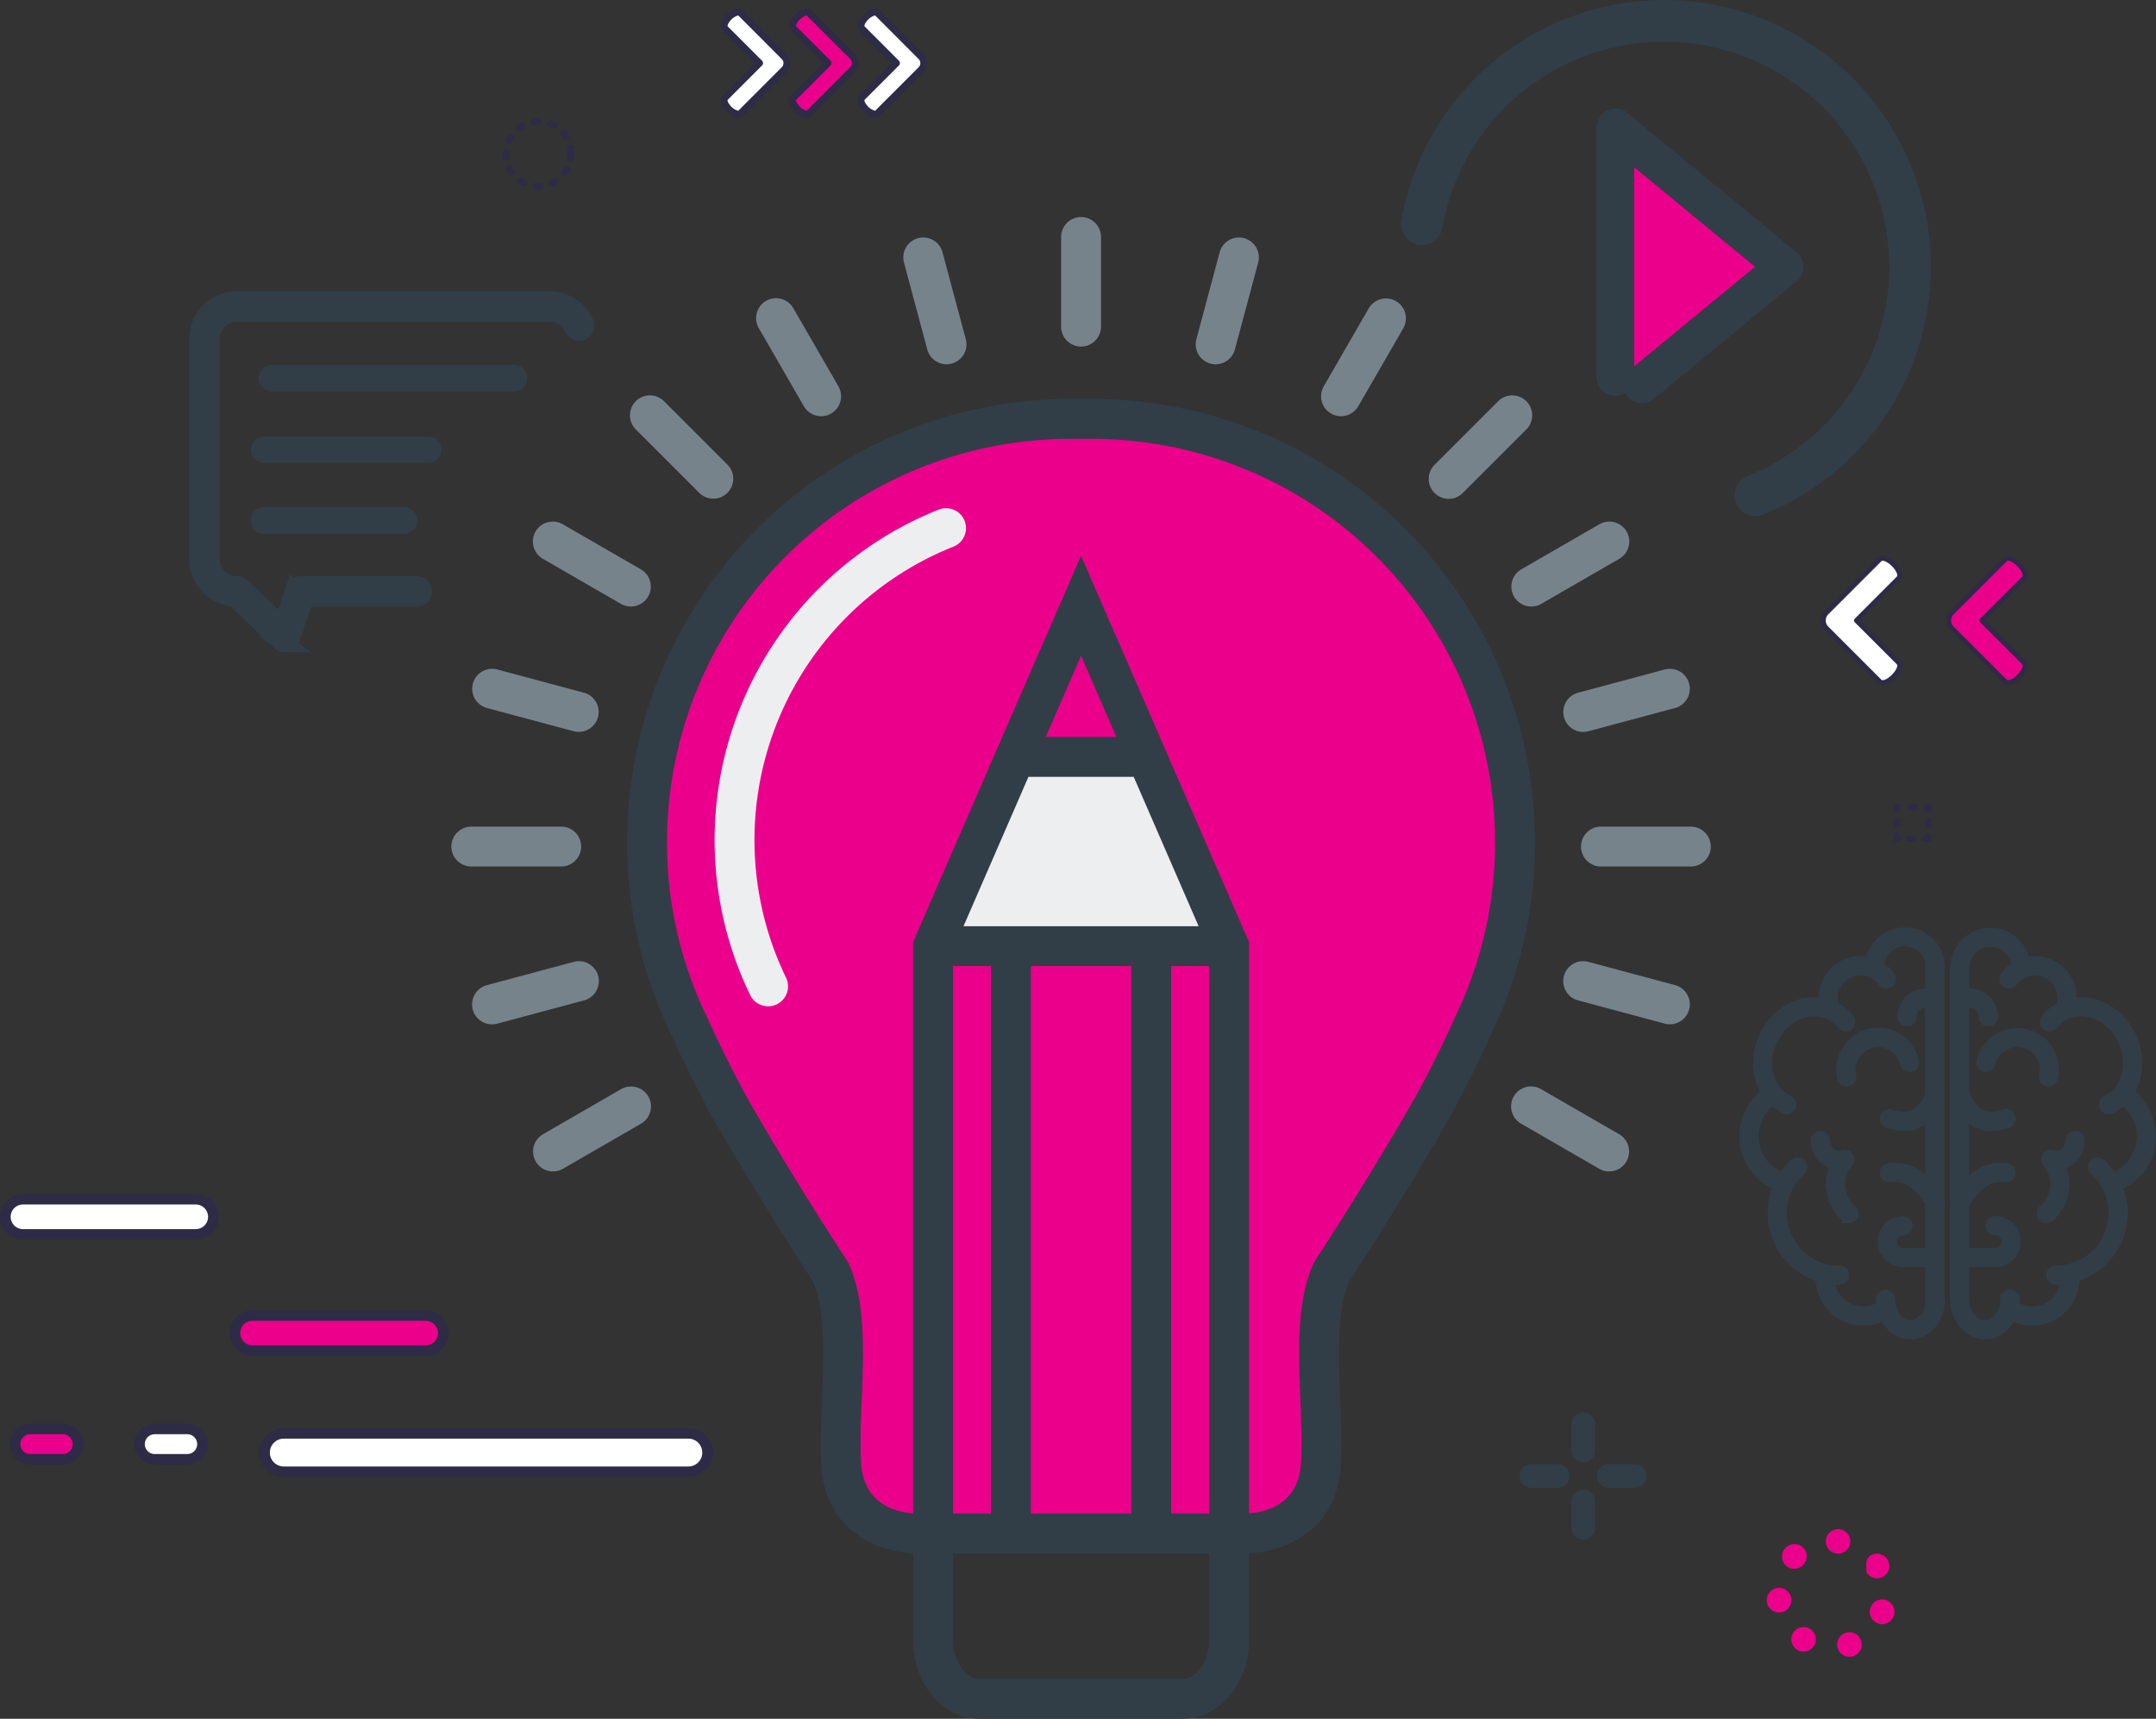 <svg xmlns="http://www.w3.org/2000/svg" width="531.512" height="423.659" viewBox="0 0 531.512 423.659">
  <rect x="0" y="0" width="531.512" height="423.659" fill="#333333" stroke="none"/>
  <g id="Group_2032" data-name="Group 2032" transform="translate(-285.763 -132.455)">
    <path id="Path_1" data-name="Path 1" d="M833.89,897.958c5.039,0,18.19-2.243,18.929-17.42s-2.852-35.147,2.615-47.083c7.557-11.574,17.51-27.59,24.951-40.738,4.546-8.034,9.806-19.555,9.821-19.714a104.294,104.294,0,0,0-93.816-149.78H790.94A104.294,104.294,0,0,0,697.124,773c.015.159,5.691,12.481,10.606,21.095,7.344,12.874,16.871,28.186,24.166,39.357,5.465,11.936,1.876,31.9,2.615,47.083s13.89,17.42,18.929,17.42Z" transform="translate(-241.386 -387.508)" fill="#eb008b"/>
    <path id="Path_2" data-name="Path 2" d="M750.539,674.078h31.323l20.821,46.652H729.718Z" transform="translate(-213.921 -355.054)" fill="#edeeef"/>
    <path id="Path_3" data-name="Path 3" d="M798.3,620.223h-5.45A109.294,109.294,0,0,0,683.682,729.394a108.148,108.148,0,0,0,10.935,47.671l.054-.026c1.92,4.829,8.55,17.635,10.7,21.409,7.785,13.644,17.51,29.166,24.109,39.282,3.065,7.051,2.632,18.121,2.215,28.833-.213,5.422-.431,11.033-.182,16.126.808,16.67,14.108,21.647,22.666,22.056V926.26c0,10.628,7.331,19.276,16.344,19.276h50.105c9.012,0,16.344-8.648,16.344-19.276V904.746c8.558-.41,21.856-5.386,22.666-22.056.247-5.093.03-10.7-.183-16.125-.418-10.712-.849-21.783,2.218-28.835,6.913-10.6,17.014-26.743,24.9-40.679,1.753-3.1,8.039-15.248,9.913-20.012l.052.026a108.128,108.128,0,0,0,10.936-47.671A109.3,109.3,0,0,0,798.3,620.223ZM782.6,713.36h25.949l16.011,36.824H766.593Zm4.274-9.829,8.7-20.012,8.7,20.012Zm30.916,191.427V760.013h9.352V894.957Zm-9.829-134.944V894.957H783.193V760.013Zm-43.954,0h9.352V894.957h-9.352Zm56.62,175.694H770.526c-3.471,0-6.515-4.415-6.515-9.447V904.787h63.135V926.26C827.146,931.292,824.1,935.707,820.631,935.707ZM887.7,772.768l-.395.811-.01.116c-1.125,2.506-5.491,11.832-9.275,18.515-7.853,13.879-17.954,30.006-24.786,40.474l-.354.641c-4.2,9.164-3.712,21.6-3.244,33.622.213,5.452.414,10.6.188,15.266-.519,10.63-8.879,12.442-12.85,12.7V754.076l-41.4-95.206-41.4,95.206V894.913c-3.973-.259-12.332-2.071-12.85-12.7-.228-4.664-.026-9.814.187-15.268.47-12.024.955-24.456-3.24-33.62l-.354-.641c-6.522-9.988-16.254-25.5-24.014-39.106-4.1-7.192-8.874-17.3-10.06-19.914l-.393-.9a98.385,98.385,0,0,1-9.947-43.374,99.455,99.455,0,0,1,99.342-99.342h5.45a99.455,99.455,0,0,1,99.344,99.342A98.385,98.385,0,0,1,887.7,772.768Z" transform="translate(-243.3 -389.422)" fill="#313e47"/>
    <g id="Group_1" data-name="Group 1" transform="translate(77 -58)">
      <path id="Path_6510" data-name="Path 6510" d="M772.88,627a4.828,4.828,0,0,0,1.275.17,4.919,4.919,0,0,0,4.744-3.645l5.735-21.406a4.914,4.914,0,1,0-9.493-2.544l-5.735,21.408A4.911,4.911,0,0,0,772.88,627Z" transform="translate(-265.701 -346.925)" fill="#77838b"/>
      <path id="Path_6511" data-name="Path 6511" d="M790.562,633.462a4.91,4.91,0,0,0,6.713-1.8l11.082-19.191a4.914,4.914,0,0,0-8.512-4.914l-11.081,19.191A4.914,4.914,0,0,0,790.562,633.462Z" transform="translate(-253.66 -341.074)" fill="#77838b"/>
      <path id="Path_6512" data-name="Path 6512" d="M809.224,645.183a4.9,4.9,0,0,0,3.474-1.44l15.671-15.671a4.914,4.914,0,0,0-6.949-6.951l-15.672,15.672a4.915,4.915,0,0,0,3.476,8.389Z" transform="translate(-243.32 -331.768)" fill="#77838b"/>
      <path id="Path_6513" data-name="Path 6513" d="M691.167,724.347l-19.191,11.081a4.914,4.914,0,1,0,4.915,8.512l19.191-11.082a4.914,4.914,0,1,0-4.915-8.51Z" transform="translate(-329.34 -265.395)" fill="#77838b"/>
      <path id="Path_6514" data-name="Path 6514" d="M817.4,657.141a4.909,4.909,0,0,0,6.713,1.8l19.193-11.082a4.914,4.914,0,1,0-4.915-8.51L819.2,650.428A4.915,4.915,0,0,0,817.4,657.141Z" transform="translate(-235.385 -319.64)" fill="#77838b"/>
      <path id="Path_6515" data-name="Path 6515" d="M691.418,708.462a4.907,4.907,0,0,0-6.017-3.474l-21.408,5.737a4.914,4.914,0,1,0,2.544,9.493l21.406-5.737A4.913,4.913,0,0,0,691.418,708.462Z" transform="translate(-335.19 -277.438)" fill="#77838b"/>
      <path id="Path_6516" data-name="Path 6516" d="M824.726,672.744a4.908,4.908,0,0,0,6.019,3.474l21.406-5.737a4.914,4.914,0,0,0-2.542-9.493L828.2,666.725A4.914,4.914,0,0,0,824.726,672.744Z" transform="translate(-230.398 -305.516)" fill="#77838b"/>
      <path id="Path_6517" data-name="Path 6517" d="M689.214,689.484a4.914,4.914,0,0,0-4.915-4.914H662.139a4.914,4.914,0,1,0,0,9.829H684.3A4.913,4.913,0,0,0,689.214,689.484Z" transform="translate(-337.185 -290.358)" fill="#77838b"/>
      <path id="Path_6518" data-name="Path 6518" d="M854.3,684.57H832.138a4.914,4.914,0,1,0,0,9.829H854.3a4.914,4.914,0,0,0,0-9.829Z" transform="translate(-228.696 -290.358)" fill="#77838b"/>
      <path id="Path_6519" data-name="Path 6519" d="M663.993,670.482l21.408,5.737a4.914,4.914,0,0,0,2.542-9.493l-21.406-5.737a4.914,4.914,0,0,0-2.544,9.493Z" transform="translate(-335.19 -305.516)" fill="#77838b"/>
      <path id="Path_6520" data-name="Path 6520" d="M852.15,710.724l-21.406-5.737a4.914,4.914,0,1,0-2.544,9.493l21.408,5.737a4.914,4.914,0,0,0,2.542-9.493Z" transform="translate(-230.398 -277.438)" fill="#77838b"/>
      <path id="Path_6521" data-name="Path 6521" d="M671.976,647.858l19.191,11.082a4.914,4.914,0,1,0,4.915-8.512L676.89,639.347a4.914,4.914,0,1,0-4.915,8.51Z" transform="translate(-329.34 -319.64)" fill="#77838b"/>
      <path id="Path_6522" data-name="Path 6522" d="M843.307,735.428l-19.193-11.081a4.914,4.914,0,1,0-4.914,8.51l19.193,11.082a4.914,4.914,0,0,0,4.915-8.512Z" transform="translate(-235.385 -265.395)" fill="#77838b"/>
      <path id="Path_6523" data-name="Path 6523" d="M701.212,643.743a4.914,4.914,0,0,0,6.949-6.949L692.49,621.121a4.915,4.915,0,0,0-6.951,6.951Z" transform="translate(-320.033 -331.768)" fill="#77838b"/>
      <path id="Path_6524" data-name="Path 6524" d="M714.846,631.663a4.914,4.914,0,1,0,8.512-4.914l-11.082-19.191a4.914,4.914,0,1,0-8.51,4.914Z" transform="translate(-307.905 -341.074)" fill="#77838b"/>
      <path id="Path_6525" data-name="Path 6525" d="M731.143,623.526a4.915,4.915,0,0,0,4.743,3.645,4.839,4.839,0,0,0,1.276-.17,4.913,4.913,0,0,0,3.475-6.017L734.9,599.576a4.914,4.914,0,1,0-9.493,2.544Z" transform="translate(-293.781 -346.925)" fill="#77838b"/>
      <path id="Path_6526" data-name="Path 6526" d="M753.9,624.8a4.914,4.914,0,0,0,4.915-4.915V597.72a4.915,4.915,0,0,0-9.829,0v22.161A4.914,4.914,0,0,0,753.9,624.8Z" transform="translate(-278.624 -348.919)" fill="#77838b"/>
    </g>
    <path id="Path_4" data-name="Path 4" d="M710.029,759.44a4.919,4.919,0,0,1-4.425-2.767,87.672,87.672,0,0,1,46.473-119.665,4.914,4.914,0,0,1,3.643,9.128,77.842,77.842,0,0,0-41.276,106.24,4.915,4.915,0,0,1-4.417,7.064Z" transform="translate(-234.904 -378.936)" fill="#edeeef"/>
    <g id="Group_2" data-name="Group 2" transform="translate(716.059 362.57)">
      <g id="Group_1941" data-name="Group 1941" transform="translate(45.824 7.494)">
        <g id="Group_1940" data-name="Group 1940">
          <path id="Path_6450" data-name="Path 6450" d="M5413.745,731.04a.863.863,0,0,1-.863-.863V648.363a.863.863,0,1,1,1.726,0v81.814A.863.863,0,0,1,5413.745,731.04Z" transform="translate(-5412.882 -647.5)" fill="#313e47" stroke="#313e47" stroke-width="3"/>
        </g>
      </g>
      <g id="Group_1943" data-name="Group 1943" transform="translate(30.931)">
        <g id="Group_1942" data-name="Group 1942">
          <path id="Path_6451" data-name="Path 6451" d="M5282.061,582.918a.862.862,0,0,1-.862-.863,6.658,6.658,0,1,0-13.315,0,.863.863,0,1,1-1.726,0,8.383,8.383,0,1,1,16.767,0A.863.863,0,0,1,5282.061,582.918Z" transform="translate(-5266.157 -573.672)" fill="#313e47" stroke="#313e47" stroke-width="3"/>
        </g>
      </g>
      <g id="Group_1945" data-name="Group 1945" transform="translate(33.661 89.278)">
        <g id="Group_1944" data-name="Group 1944">
          <path id="Path_6452" data-name="Path 6452" d="M5300.074,1462.446c-3.87,0-7.019-3.761-7.019-8.383a.863.863,0,1,1,1.726,0c0,3.671,2.374,6.658,5.293,6.658s5.292-2.987,5.292-6.658a.863.863,0,0,1,1.726,0C5307.092,1458.685,5303.943,1462.446,5300.074,1462.446Z" transform="translate(-5293.055 -1453.2)" fill="#313e47" stroke="#313e47" stroke-width="3"/>
        </g>
      </g>
      <g id="Group_1947" data-name="Group 1947" transform="translate(19.562 7.076)">
        <g id="Group_1946" data-name="Group 1946">
          <path id="Path_6453" data-name="Path 6453" d="M5155.285,655.07a.864.864,0,0,1-.833-.641,8.788,8.788,0,0,1,15.622-7.4.863.863,0,0,1-1.4,1.009,7.062,7.062,0,0,0-12.553,5.948.863.863,0,0,1-.834,1.085Z" transform="translate(-5154.159 -643.38)" fill="#313e47" stroke="#313e47" stroke-width="3"/>
        </g>
      </g>
      <g id="Group_1949" data-name="Group 1949" transform="translate(3.377 17.172)">
        <g id="Group_1948" data-name="Group 1948">
          <path id="Path_6454" data-name="Path 6454" d="M5001.513,768.686a.858.858,0,0,1-.372-.085c-5.979-2.858-8.191-10.726-4.935-17.54s10.771-10.033,16.749-7.176a10.706,10.706,0,0,1,3.785,3.024.863.863,0,0,1-1.351,1.074,8.993,8.993,0,0,0-3.179-2.541c-5.119-2.447-11.6.407-14.447,6.363s-1,12.792,4.122,15.239a.863.863,0,0,1-.373,1.641Z" transform="translate(-4994.704 -742.843)" fill="#313e47" stroke="#313e47" stroke-width="3"/>
        </g>
      </g>
      <g id="Group_1951" data-name="Group 1951" transform="translate(0 39.049)">
        <g id="Group_1950" data-name="Group 1950">
          <path id="Path_6455" data-name="Path 6455" d="M4970.69,981.553a.867.867,0,0,1-.257-.039,12.908,12.908,0,0,1-6.45-4.566,12.8,12.8,0,0,1,3.366-18.448.863.863,0,1,1,.93,1.453,11.079,11.079,0,0,0,2.667,19.913.863.863,0,0,1-.256,1.687Z" transform="translate(-4961.439 -958.364)" fill="#313e47" stroke="#313e47" stroke-width="3"/>
        </g>
      </g>
      <g id="Group_1953" data-name="Group 1953" transform="translate(6.983 56.673)">
        <g id="Group_1952" data-name="Group 1952">
          <path id="Path_6456" data-name="Path 6456" d="M5046.417,1160.4a16.18,16.18,0,0,1-10.85-28.182.863.863,0,0,1,1.158,1.28,14.453,14.453,0,0,0,9.691,25.176.863.863,0,0,1,0,1.726Z" transform="translate(-5030.238 -1131.995)" fill="#313e47" stroke="#313e47" stroke-width="3"/>
        </g>
      </g>
      <g id="Group_1955" data-name="Group 1955" transform="translate(18.814 84.1)">
        <g id="Group_1954" data-name="Group 1954">
          <path id="Path_6457" data-name="Path 6457" d="M5156.963,1413.225a10.185,10.185,0,0,1-10.174-10.174.863.863,0,1,1,1.725,0,8.449,8.449,0,0,0,13.471,6.794.863.863,0,1,1,1.027,1.387A10.092,10.092,0,0,1,5156.963,1413.225Z" transform="translate(-5146.789 -1402.188)" fill="#313e47" stroke="#313e47" stroke-width="3"/>
        </g>
      </g>
      <g id="Group_1957" data-name="Group 1957" transform="translate(34.601 39.049)">
        <g id="Group_1956" data-name="Group 1956">
          <path id="Path_6458" data-name="Path 6458" d="M5306.825,966.515a11.6,11.6,0,0,1-3.938-.762.863.863,0,0,1,.589-1.622c2.4.873,4.376.886,6.027.043,1.675-.855,3.036-2.583,4.163-5.281a.863.863,0,0,1,1.593.665c-1.291,3.091-2.917,5.1-4.97,6.153A7.51,7.51,0,0,1,5306.825,966.515Z" transform="translate(-5302.318 -958.362)" fill="#313e47" stroke="#313e47" stroke-width="3"/>
        </g>
      </g>
      <g id="Group_1959" data-name="Group 1959" transform="translate(38.989 15.031)">
        <g id="Group_1958" data-name="Group 1958">
          <path id="Path_6459" data-name="Path 6459" d="M5346.4,728.087a.863.863,0,0,1-.863-.863,5.48,5.48,0,0,1,5.474-5.474.863.863,0,1,1,0,1.726,3.752,3.752,0,0,0-3.748,3.748A.863.863,0,0,1,5346.4,728.087Z" transform="translate(-5345.539 -721.751)" fill="#313e47" stroke="#313e47" stroke-width="3"/>
        </g>
      </g>
      <g id="Group_1961" data-name="Group 1961" transform="translate(34.601 58.008)">
        <g id="Group_1960" data-name="Group 1960">
          <path id="Path_6460" data-name="Path 6460" d="M5314.553,1154.309a.862.862,0,0,1-.742-.422c-3.194-5.372-6.435-7.51-10.508-6.928a.863.863,0,0,1-.243-1.708,9.573,9.573,0,0,1,7.112,1.744,19.246,19.246,0,0,1,5.122,6.011.863.863,0,0,1-.741,1.3Z" transform="translate(-5302.318 -1145.144)" fill="#313e47" stroke="#313e47" stroke-width="3"/>
        </g>
      </g>
      <g id="Group_1963" data-name="Group 1963" transform="translate(21.35 54.783)">
        <g id="Group_1962" data-name="Group 1962">
          <path id="Path_6461" data-name="Path 6461" d="M5175.985,1128.438a.861.861,0,0,1-.558-.2,10.332,10.332,0,0,1-1.208-14.56.863.863,0,1,1,1.317,1.115,8.606,8.606,0,0,0,1.006,12.128.863.863,0,0,1-.558,1.521Z" transform="translate(-5171.772 -1113.369)" fill="#313e47" stroke="#313e47" stroke-width="3"/>
        </g>
      </g>
      <g id="Group_1965" data-name="Group 1965" transform="translate(17.582 50.139)">
        <g id="Group_1964" data-name="Group 1964">
          <path id="Path_6462" data-name="Path 6462" d="M5140.524,1074.355a5.884,5.884,0,0,1-5.877-5.877.863.863,0,0,1,1.726,0,4.156,4.156,0,0,0,4.151,4.151.863.863,0,0,1,0,1.726Z" transform="translate(-5134.647 -1067.616)" fill="#313e47" stroke="#313e47" stroke-width="3"/>
        </g>
      </g>
      <g id="Group_1967" data-name="Group 1967" transform="translate(23.911 24.759)">
        <g id="Group_1966" data-name="Group 1966">
          <path id="Path_6463" data-name="Path 6463" d="M5198.069,829.021a.863.863,0,0,1-.84-.669,8.791,8.791,0,1,1,17.134-3.942.863.863,0,1,1-1.682.387,7.065,7.065,0,1,0-13.771,3.168.863.863,0,0,1-.842,1.056Z" transform="translate(-5197.002 -817.588)" fill="#313e47" stroke="#313e47" stroke-width="3"/>
        </g>
      </g>
      <g id="Group_1969" data-name="Group 1969" transform="translate(51.915 7.494)">
        <g id="Group_1968" data-name="Group 1968">
          <path id="Path_6464" data-name="Path 6464" d="M5473.745,731.04a.862.862,0,0,1-.863-.863V648.363a.863.863,0,0,1,1.726,0v81.814A.863.863,0,0,1,5473.745,731.04Z" transform="translate(-5472.882 -647.5)" fill="#313e47" stroke="#313e47" stroke-width="3"/>
        </g>
      </g>
      <g id="Group_1971" data-name="Group 1971" transform="translate(52.018)">
        <g id="Group_1970" data-name="Group 1970">
          <path id="Path_6465" data-name="Path 6465" d="M5489.8,582.918a.863.863,0,0,1-.863-.863,6.657,6.657,0,1,0-13.315,0,.863.863,0,0,1-1.726,0,8.384,8.384,0,0,1,16.767,0A.863.863,0,0,1,5489.8,582.918Z" transform="translate(-5473.898 -573.672)" fill="#313e47" stroke="#313e47" stroke-width="3"/>
        </g>
      </g>
      <g id="Group_1973" data-name="Group 1973" transform="translate(52.018 89.278)">
        <g id="Group_1972" data-name="Group 1972">
          <path id="Path_6466" data-name="Path 6466" d="M5480.917,1462.446c-3.871,0-7.019-3.761-7.019-8.383a.863.863,0,1,1,1.726,0c0,3.671,2.375,6.658,5.293,6.658s5.292-2.987,5.292-6.658a.863.863,0,0,1,1.726,0C5487.935,1458.685,5484.786,1462.446,5480.917,1462.446Z" transform="translate(-5473.898 -1453.2)" fill="#313e47" stroke="#313e47" stroke-width="3"/>
        </g>
      </g>
      <g id="Group_1975" data-name="Group 1975" transform="translate(64.077 7.076)">
        <g id="Group_1974" data-name="Group 1974">
          <path id="Path_6467" data-name="Path 6467" d="M5607.646,655.069a.864.864,0,0,1-.834-1.085,7.062,7.062,0,0,0-12.554-5.948.863.863,0,0,1-1.4-1.009,8.788,8.788,0,0,1,15.622,7.4A.864.864,0,0,1,5607.646,655.069Z" transform="translate(-5592.695 -643.379)" fill="#313e47" stroke="#313e47" stroke-width="3"/>
        </g>
      </g>
      <g id="Group_1977" data-name="Group 1977" transform="translate(74.115 17.172)">
        <g id="Group_1976" data-name="Group 1976">
          <path id="Path_6468" data-name="Path 6468" d="M5707,768.686a.863.863,0,0,1-.373-1.641c5.119-2.447,6.968-9.283,4.121-15.239s-9.328-8.81-14.448-6.363a8.983,8.983,0,0,0-3.178,2.541.863.863,0,1,1-1.351-1.074,10.7,10.7,0,0,1,3.785-3.024c5.979-2.857,13.492.362,16.749,7.176s1.044,14.683-4.935,17.54A.857.857,0,0,1,5707,768.686Z" transform="translate(-5691.589 -742.843)" fill="#313e47" stroke="#313e47" stroke-width="3"/>
        </g>
      </g>
      <g id="Group_1979" data-name="Group 1979" transform="translate(89.602 39.049)">
        <g id="Group_1978" data-name="Group 1978">
          <path id="Path_6469" data-name="Path 6469" d="M5845.025,981.553a.863.863,0,0,1-.256-1.687,11.079,11.079,0,0,0,2.667-19.913.863.863,0,1,1,.93-1.453,12.8,12.8,0,0,1,3.367,18.448,12.907,12.907,0,0,1-6.451,4.566A.864.864,0,0,1,5845.025,981.553Z" transform="translate(-5844.163 -958.364)" fill="#313e47" stroke="#313e47" stroke-width="3"/>
        </g>
      </g>
      <g id="Group_1981" data-name="Group 1981" transform="translate(75.691 56.673)">
        <g id="Group_1980" data-name="Group 1980">
          <path id="Path_6470" data-name="Path 6470" d="M5707.972,1160.4a.863.863,0,0,1,0-1.726,14.453,14.453,0,0,0,9.691-25.176.863.863,0,1,1,1.158-1.28,16.18,16.18,0,0,1-10.849,28.182Z" transform="translate(-5707.109 -1131.995)" fill="#313e47" stroke="#313e47" stroke-width="3"/>
        </g>
      </g>
      <g id="Group_1983" data-name="Group 1983" transform="translate(64.329 84.1)">
        <g id="Group_1982" data-name="Group 1982">
          <path id="Path_6471" data-name="Path 6471" d="M5601.58,1413.225a10.094,10.094,0,0,1-6.049-1.993.863.863,0,0,1,1.027-1.387,8.449,8.449,0,0,0,13.471-6.794.863.863,0,0,1,1.726,0A10.186,10.186,0,0,1,5601.58,1413.225Z" transform="translate(-5595.181 -1402.188)" fill="#313e47" stroke="#313e47" stroke-width="3"/>
        </g>
      </g>
      <g id="Group_1985" data-name="Group 1985" transform="translate(52.107 39.049)">
        <g id="Group_1984" data-name="Group 1984">
          <path id="Path_6472" data-name="Path 6472" d="M5483.278,966.515a7.516,7.516,0,0,1-3.465-.8c-2.052-1.049-3.678-3.061-4.97-6.153a.863.863,0,0,1,1.593-.665c1.127,2.7,2.489,4.426,4.163,5.281,1.651.844,3.624.83,6.028-.043a.863.863,0,0,1,.588,1.622A11.588,11.588,0,0,1,5483.278,966.515Z" transform="translate(-5474.776 -958.362)" fill="#313e47" stroke="#313e47" stroke-width="3"/>
        </g>
      </g>
      <g id="Group_1987" data-name="Group 1987" transform="translate(54.391 15.031)">
        <g id="Group_1986" data-name="Group 1986">
          <path id="Path_6473" data-name="Path 6473" d="M5502.745,728.087a.862.862,0,0,1-.862-.863,3.753,3.753,0,0,0-3.749-3.748.863.863,0,0,1,0-1.726,5.48,5.48,0,0,1,5.474,5.474A.862.862,0,0,1,5502.745,728.087Z" transform="translate(-5497.271 -721.751)" fill="#313e47" stroke="#313e47" stroke-width="3"/>
        </g>
      </g>
      <g id="Group_1989" data-name="Group 1989" transform="translate(52.018 58.008)">
        <g id="Group_1988" data-name="Group 1988">
          <path id="Path_6474" data-name="Path 6474" d="M5474.76,1154.309a.863.863,0,0,1-.741-1.3,19.245,19.245,0,0,1,5.122-6.011,9.573,9.573,0,0,1,7.112-1.744.863.863,0,1,1-.244,1.708c-4.072-.581-7.312,1.556-10.507,6.928A.862.862,0,0,1,5474.76,1154.309Z" transform="translate(-5473.897 -1145.144)" fill="#313e47" stroke="#313e47" stroke-width="3"/>
        </g>
      </g>
      <g id="Group_1991" data-name="Group 1991" transform="translate(73.29 54.783)">
        <g id="Group_1990" data-name="Group 1990">
          <path id="Path_6475" data-name="Path 6475" d="M5684.319,1128.438a.863.863,0,0,1-.558-1.521,8.6,8.6,0,0,0,1.006-12.128.863.863,0,0,1,1.317-1.115,10.331,10.331,0,0,1-1.208,14.56A.862.862,0,0,1,5684.319,1128.438Z" transform="translate(-5683.456 -1113.368)" fill="#313e47" stroke="#313e47" stroke-width="3"/>
        </g>
      </g>
      <g id="Group_1993" data-name="Group 1993" transform="translate(75.395 50.139)">
        <g id="Group_1992" data-name="Group 1992">
          <path id="Path_6476" data-name="Path 6476" d="M5705.058,1074.355a.863.863,0,1,1,0-1.726,4.156,4.156,0,0,0,4.15-4.151.863.863,0,0,1,1.726,0A5.883,5.883,0,0,1,5705.058,1074.355Z" transform="translate(-5704.194 -1067.616)" fill="#313e47" stroke="#313e47" stroke-width="3"/>
        </g>
      </g>
      <g id="Group_1995" data-name="Group 1995" transform="translate(58.421 24.759)">
        <g id="Group_1994" data-name="Group 1994">
          <path id="Path_6477" data-name="Path 6477" d="M5553.3,829.02a.863.863,0,0,1-.841-1.056,7.065,7.065,0,0,0-13.771-3.168.863.863,0,1,1-1.682-.387,8.791,8.791,0,0,1,17.134,3.942A.864.864,0,0,1,5553.3,829.02Z" transform="translate(-5536.982 -817.588)" fill="#313e47" stroke="#313e47" stroke-width="3"/>
        </g>
      </g>
      <g id="Group_1997" data-name="Group 1997" transform="translate(53.793 71.143)">
        <g id="Group_1996" data-name="Group 1996">
          <path id="Path_6478" data-name="Path 6478" d="M5499.113,1284.128h-6.868a.863.863,0,0,1,0-1.726h6.868a3.069,3.069,0,1,0,.031-6.137.863.863,0,0,1,.01-1.726,4.794,4.794,0,1,1-.041,9.588Z" transform="translate(-5491.383 -1274.539)" fill="#313e47" stroke="#313e47" stroke-width="3"/>
        </g>
      </g>
      <g id="Group_1999" data-name="Group 1999" transform="translate(34.11 71.19)">
        <g id="Group_1998" data-name="Group 1998">
          <path id="Path_6479" data-name="Path 6479" d="M5308.984,1284.542h-6.632a4.849,4.849,0,0,1-4.879-4.767,4.74,4.74,0,0,1,1.355-3.371,4.643,4.643,0,0,1,3.366-1.4h0a.842.842,0,0,1,.863.834.852.852,0,0,1-.858.856,3.008,3.008,0,0,0-3,3.08,3.115,3.115,0,0,0,3.154,3.045h6.632a.863.863,0,1,1,0,1.726Z" transform="translate(-5297.473 -1275)" fill="#313e47" stroke="#313e47" stroke-width="3"/>
        </g>
      </g>
    </g>
    <g id="Group_3" data-name="Group 3" transform="translate(285.763 426.777)">
      <g id="Group_598" data-name="Group 598" transform="translate(63.941 57.714)">
        <path id="Path_3601" data-name="Path 3601" d="M1417.93,410.647a4.726,4.726,0,0,0-4.726,4.721h0a4.726,4.726,0,0,0,4.726,4.723h99.739a4.721,4.721,0,0,0,4.721-4.723h0a4.721,4.721,0,0,0-4.721-4.721Z" transform="translate(-1411.912 -409.358)" fill="#fff"/>
        <path id="Path_3602" data-name="Path 3602" d="M1418.628,422.078h99.739a6.012,6.012,0,1,0,0-12.023h-99.739a6.012,6.012,0,1,0,0,12.023Zm99.739-9.443a3.432,3.432,0,0,1,0,6.864h-99.739a3.432,3.432,0,1,1,0-6.864Z" transform="translate(-1412.61 -410.055)" fill="#2d2b45"/>
      </g>
      <g id="Group_599" data-name="Group 599" transform="translate(0 0)">
        <path id="Path_3603" data-name="Path 3603" d="M1473.451,384.145a4.325,4.325,0,0,0-4.323,4.323h0a4.324,4.324,0,0,0,4.323,4.325h42.7a4.326,4.326,0,0,0,4.323-4.325h0a4.327,4.327,0,0,0-4.323-4.323Z" transform="translate(-1467.84 -382.856)" fill="#fff"/>
        <path id="Path_3604" data-name="Path 3604" d="M1474.149,394.779h42.7a5.613,5.613,0,0,0,0-11.226h-42.7a5.613,5.613,0,0,0,0,11.226Zm42.7-8.648a3.035,3.035,0,0,1,0,6.069h-42.7a3.035,3.035,0,0,1,0-6.069Z" transform="translate(-1468.537 -383.553)" fill="#2d2b45"/>
      </g>
      <g id="Group_600" data-name="Group 600" transform="translate(56.642 28.663)">
        <path id="Path_3605" data-name="Path 3605" d="M1447.444,397.307a4.322,4.322,0,0,0-4.323,4.321h0a4.323,4.323,0,0,0,4.323,4.321h42.694a4.318,4.318,0,0,0,4.319-4.321h0a4.316,4.316,0,0,0-4.319-4.321Z" transform="translate(-1441.831 -396.018)" fill="#eb008b"/>
        <path id="Path_3606" data-name="Path 3606" d="M1448.142,407.935h42.694a5.61,5.61,0,0,0,0-11.22h-42.694a5.61,5.61,0,1,0,0,11.22Zm42.694-8.641a3.031,3.031,0,0,1,0,6.063h-42.694a3.031,3.031,0,0,1,0-6.063Z" transform="translate(-1442.529 -396.715)" fill="#2d2b45"/>
      </g>
      <g id="Group_601" data-name="Group 601" transform="translate(33.123 56.629)">
        <path id="Path_3607" data-name="Path 3607" d="M1474.12,410.148a3.727,3.727,0,0,0-3.735,3.735h0a3.733,3.733,0,0,0,3.735,3.735h8.018a3.736,3.736,0,0,0,3.731-3.735h0a3.73,3.73,0,0,0-3.731-3.735Z" transform="translate(-1469.095 -408.861)" fill="#fff"/>
        <path id="Path_3608" data-name="Path 3608" d="M1474.818,419.6h8.019a5.024,5.024,0,0,0,0-10.048h-8.019a5.024,5.024,0,1,0,0,10.048Zm8.019-7.47a2.444,2.444,0,0,1,0,4.889h-8.019a2.444,2.444,0,0,1,0-4.889Z" transform="translate(-1469.794 -409.557)" fill="#2d2b45"/>
      </g>
      <g id="Group_602" data-name="Group 602" transform="translate(2.432 56.629)">
        <path id="Path_3609" data-name="Path 3609" d="M1488.207,410.148a3.729,3.729,0,0,0-3.73,3.735h0a3.734,3.734,0,0,0,3.73,3.735h8.025a3.737,3.737,0,0,0,3.73-3.735h0a3.731,3.731,0,0,0-3.73-3.735Z" transform="translate(-1483.184 -408.861)" fill="#eb008b"/>
        <path id="Path_3610" data-name="Path 3610" d="M1488.906,419.6h8.025a5.024,5.024,0,0,0,0-10.048h-8.025a5.024,5.024,0,0,0,0,10.048Zm8.025-7.47a2.444,2.444,0,0,1,0,4.889h-8.025a2.444,2.444,0,0,1,0-4.889Z" transform="translate(-1483.884 -409.557)" fill="#2d2b45"/>
      </g>
    </g>
    <g id="Group_4" data-name="Group 4" transform="translate(35 220)">
      <path id="Path_6280" data-name="Path 6280" d="M1840.882,147.269a2.916,2.916,0,0,1-2.915-2.915v-6.435a2.915,2.915,0,0,1,5.83,0v6.435a2.916,2.916,0,0,1-2.915,2.915" transform="translate(-1199.808 125.602)" fill="#313e47"/>
      <rect id="Rectangle_983" data-name="Rectangle 983" width="5.819" height="12.262" transform="translate(638.158 260.608)" fill="none"/>
      <path id="Path_6281" data-name="Path 6281" d="M1842.517,145.633h-6.433a2.913,2.913,0,1,1,0-5.827h6.433a2.913,2.913,0,1,1,0,5.827" transform="translate(-1207.759 133.556)" fill="#313e47"/>
      <rect id="Rectangle_984" data-name="Rectangle 984" width="12.276" height="5.827" transform="translate(625.404 273.361)" fill="none"/>
      <path id="Path_6282" data-name="Path 6282" d="M1840.882,154.444a2.916,2.916,0,0,1-2.915-2.915v-6.435a2.915,2.915,0,0,1,5.83,0v6.435a2.916,2.916,0,0,1-2.915,2.915" transform="translate(-1199.808 137.493)" fill="#313e47"/>
      <rect id="Rectangle_985" data-name="Rectangle 985" width="5.819" height="12.262" transform="translate(638.158 279.675)" fill="none"/>
      <path id="Path_6283" data-name="Path 6283" d="M1849.693,145.633h-6.436a2.913,2.913,0,1,1,0-5.827h6.436a2.913,2.913,0,0,1,0,5.827" transform="translate(-1195.87 133.556)" fill="#313e47"/>
      <rect id="Rectangle_986" data-name="Rectangle 986" width="12.249" height="5.827" transform="translate(644.482 273.361)" fill="none"/>
    </g>
    <path id="Path_5" data-name="Path 5" d="M1903.851,139.642a3.03,3.03,0,1,1,2.867,2.039,3.039,3.039,0,0,1-2.867-2.039m-10.061.285a3.029,3.029,0,1,1,1.613.469,3.032,3.032,0,0,1-1.613-.469m19.982-6.452a3.048,3.048,0,1,1,1.005.168,3.1,3.1,0,0,1-1.005-.168m-27.428-5.42h0a3.034,3.034,0,1,1,3.351,2.679c-.114.011-.228.018-.337.018a3.034,3.034,0,0,1-3.013-2.7m24.574-7.148v0c0-1.422-.451-3.295.969-4.184a3.047,3.047,0,0,1,4.189.96v0a3.014,3.014,0,0,1-.951,4.182,3.061,3.061,0,0,1-4.208-.962m-19.946-1.784a3.039,3.039,0,0,1,0-4.291l.013-.013.021-.02a3.037,3.037,0,0,1,4.294-.022,3,3,0,0,1-.016,4.26h0c-.013,0-.022.052-.031.061a3.044,3.044,0,0,1-2.138.9,3.009,3.009,0,0,1-2.147-.873m12.581-2.889a3.018,3.018,0,1,1,.348.022,2.864,2.864,0,0,1-.348-.022" transform="translate(-1165.01 399.169)" fill="#eb008b"/>
    <g id="Group_5" data-name="Group 5" transform="translate(409.687 129.58)">
      <g id="Group_582" data-name="Group 582" transform="translate(53.748 5)">
        <g id="Group_579" data-name="Group 579" transform="translate(0 0.004)">
          <path id="Path_3572" data-name="Path 3572" d="M1200.43,19.928l8.514-8.518L1200.43,2.9c-1.229-1.226,2.6-5.056,3.832-3.829l10.745,10.747a2.258,2.258,0,0,1,0,3.191l-10.745,10.749C1203.033,24.985,1199.2,21.153,1200.43,19.928Z" transform="translate(-1199.349 2.01)" fill="#fff"/>
          <path id="Path_3573" data-name="Path 3573" d="M1203.886,25.083c-1.5,0-3.452-1.79-4.066-3.272a1.9,1.9,0,0,1,.264-2.23l7.921-7.924-7.921-7.919a1.906,1.906,0,0,1-.264-2.231c.614-1.481,2.564-3.27,4.066-3.27a1.678,1.678,0,0,1,1.216.485l10.747,10.747a3.1,3.1,0,0,1,0,4.379L1205.1,24.6A1.686,1.686,0,0,1,1203.886,25.083Zm.03-25.173a3.849,3.849,0,0,0-2.175,1.606,1.769,1.769,0,0,0-.459,1.052l8.5,8.5a.838.838,0,0,1,0,1.188l-8.514,8.518a1.93,1.93,0,0,0,.469,1.036,3.851,3.851,0,0,0,2.145,1.6.153.153,0,0,0,.045,0l10.729-10.739a1.416,1.416,0,0,0,0-2Z" transform="translate(-1199.597 1.763)" fill="#2d2b45"/>
        </g>
        <g id="Group_580" data-name="Group 580" transform="translate(16.869 0)">
          <path id="Path_3574" data-name="Path 3574" d="M1212.332,19.929l8.516-8.517L1212.332,2.9c-1.231-1.226,2.6-5.056,3.827-3.83l10.748,10.751a2.259,2.259,0,0,1,0,3.192l-10.748,10.751C1214.935,24.984,1211.1,21.154,1212.332,19.929Z" transform="translate(-1211.249 2.013)" fill="#eb008b"/>
          <path id="Path_3575" data-name="Path 3575" d="M1215.789,25.086c-1.506,0-3.456-1.792-4.068-3.275a1.9,1.9,0,0,1,.267-2.23l7.921-7.921-7.923-7.924a1.9,1.9,0,0,1-.265-2.227c.612-1.483,2.563-3.275,4.067-3.275a1.674,1.674,0,0,1,1.213.485L1227.749,9.47a3.1,3.1,0,0,1,0,4.379L1217,24.6A1.676,1.676,0,0,1,1215.789,25.086Zm.024-25.179a3.874,3.874,0,0,0-2.17,1.6,1.749,1.749,0,0,0-.459,1.053l8.507,8.5a.843.843,0,0,1,0,1.188l-8.517,8.517a1.9,1.9,0,0,0,.468,1.035,3.856,3.856,0,0,0,2.147,1.6.255.255,0,0,0,.044,0l10.726-10.739a1.417,1.417,0,0,0,0-2.006Z" transform="translate(-1211.497 1.766)" fill="#2d2b45"/>
        </g>
        <g id="Group_581" data-name="Group 581" transform="translate(33.743 0.003)">
          <path id="Path_3576" data-name="Path 3576" d="M1224.233,19.929l8.516-8.518L1224.233,2.9c-1.225-1.228,2.6-5.058,3.831-3.829l10.748,10.747a2.257,2.257,0,0,1,0,3.192l-10.749,10.749C1226.834,24.984,1223.008,21.153,1224.233,19.929Z" transform="translate(-1223.152 2.011)" fill="#fff"/>
          <path id="Path_3577" data-name="Path 3577" d="M1227.689,25.082c-1.5,0-3.449-1.788-4.063-3.269a1.9,1.9,0,0,1,.261-2.231l7.923-7.924-7.923-7.921a1.9,1.9,0,0,1-.261-2.233c.614-1.48,2.563-3.267,4.063-3.267a1.676,1.676,0,0,1,1.216.485l10.749,10.747a3.1,3.1,0,0,1,0,4.38L1228.906,24.6A1.676,1.676,0,0,1,1227.689,25.082Zm.03-25.173a3.849,3.849,0,0,0-2.173,1.6,1.774,1.774,0,0,0-.459,1.055l8.5,8.5a.84.84,0,0,1,0,1.188l-8.516,8.518a1.961,1.961,0,0,0,.47,1.038,3.862,3.862,0,0,0,2.144,1.6.176.176,0,0,0,.045,0l10.734-10.739a1.421,1.421,0,0,0,0-2Z" transform="translate(-1223.401 1.764)" fill="#2d2b45"/>
        </g>
      </g>
      <path id="Path_3589" data-name="Path 3589" d="M1235.2,38.441c-.244,0-.486-.009-.726-.03a.839.839,0,1,1,.139-1.673,6.883,6.883,0,0,0,.9.016.827.827,0,0,1,.879.8.839.839,0,0,1-.8.879C1235.465,38.438,1235.334,38.441,1235.2,38.441Zm3.3-.712a.839.839,0,0,1-.35-1.6,7.34,7.34,0,0,0,.8-.43.84.84,0,1,1,.883,1.429,8.739,8.739,0,0,1-.987.529A.844.844,0,0,1,1238.5,37.729Zm-6.877-.128a.827.827,0,0,1-.374-.089,8.92,8.92,0,0,1-.97-.566.84.84,0,1,1,.937-1.393,7.566,7.566,0,0,0,.785.458.84.84,0,0,1-.378,1.591Zm9.994-2.4a.841.841,0,0,1-.673-1.34,7.219,7.219,0,0,0,.494-.764.839.839,0,1,1,1.464.819,8.928,8.928,0,0,1-.607.944A.841.841,0,0,1,1241.62,35.2Zm-13.017-.244a.836.836,0,0,1-.693-.366,8.436,8.436,0,0,1-.573-.965.84.84,0,0,1,1.5-.763,6.9,6.9,0,0,0,.461.78.838.838,0,0,1-.22,1.167A.816.816,0,0,1,1228.6,34.957Zm14.517-3.486c-.037,0-.071,0-.106-.006a.842.842,0,0,1-.729-.94,7.109,7.109,0,0,0,.057-.906.74.74,0,0,1,.022-.187.853.853,0,0,1-.034-.191,6.629,6.629,0,0,0-.1-.9.84.84,0,0,1,1.653-.3,8.829,8.829,0,0,1,.129,1.117.875.875,0,0,1-.021.227.833.833,0,0,1,.031.232,8.877,8.877,0,0,1-.068,1.117A.841.841,0,0,1,1243.12,31.471Zm-15.872-.295a.84.84,0,0,1-.835-.767c-.024-.259-.035-.522-.037-.788l.006-.329a.858.858,0,0,1,.869-.809.843.843,0,0,1,.812.869l-.006.268c0,.215.01.431.027.644a.839.839,0,0,1-.763.91Zm.656-3.964a.842.842,0,0,1-.767-1.182,9.21,9.21,0,0,1,.52-.994.84.84,0,0,1,1.436.873,7.522,7.522,0,0,0-.422.8A.838.838,0,0,1,1227.9,27.212Zm14.057-1a.841.841,0,0,1-.712-.391,7.223,7.223,0,0,0-.532-.737.84.84,0,1,1,1.3-1.067,8.957,8.957,0,0,1,.655.909.839.839,0,0,1-.709,1.287Zm-11.55-2.141a.84.84,0,0,1-.5-1.511,8.573,8.573,0,0,1,.94-.617.84.84,0,0,1,.828,1.462,7.01,7.01,0,0,0-.76.5A.831.831,0,0,1,1230.411,24.071Zm8.625-.614a.844.844,0,0,1-.4-.1,7.03,7.03,0,0,0-.823-.386.84.84,0,0,1,.614-1.564,8.543,8.543,0,0,1,1.016.476.84.84,0,0,1-.4,1.576Zm-4.909-.909a.84.84,0,0,1-.111-1.673,9.062,9.062,0,0,1,1.116-.078h.008a.84.84,0,0,1,.007,1.68,7.364,7.364,0,0,0-.909.064A.757.757,0,0,1,1234.126,22.549Z" transform="translate(-1226.376 11.188)" fill="#2d2b45"/>
    </g>
    <g id="Group_6" data-name="Group 6" transform="translate(683.997 163.874)">
      <g id="Group_1902" data-name="Group 1902">
        <path id="Path_6433" data-name="Path 6433" d="M5800.343,644.885l6.581,1.838,35.14-28.928-41.721-34.346Z" transform="translate(-5800.343 -583.449)" fill="#eb008b"/>
      </g>
    </g>
    <g id="Group_7" data-name="Group 7" transform="translate(633.157 134.455)">
      <g id="Group_2002" data-name="Group 2002">
        <g id="Group_2001" data-name="Group 2001">
          <path id="Path_6480" data-name="Path 6480" d="M5747.85,626.883a3.135,3.135,0,0,1-1.166-6.046,57.5,57.5,0,1,0-77.983-63.412,3.135,3.135,0,1,1-6.175-1.084,63.769,63.769,0,1,1,86.487,70.315A3.131,3.131,0,0,1,5747.85,626.883Z" transform="translate(-5662.479 -503.672)" fill="#313e47" stroke="#313e47" stroke-width="4"/>
        </g>
      </g>
      <g id="Group_2004" data-name="Group 2004" transform="translate(47.706 26.285)">
        <g id="Group_2003" data-name="Group 2003">
          <path id="Path_6481" data-name="Path 6481" d="M5801.561,644.492a3.135,3.135,0,0,1-1.994-5.555l32.2-26.508-33.655-27.705v54.8a3.135,3.135,0,1,1-6.269,0V578.083a3.135,3.135,0,0,1,5.127-2.42l41.721,34.346a3.134,3.134,0,0,1,0,4.84l-35.14,28.929A3.122,3.122,0,0,1,5801.561,644.492Z" transform="translate(-5791.844 -574.949)" fill="#313e47" stroke="#313e47" stroke-width="3"/>
        </g>
      </g>
    </g>
    <g id="Group_8" data-name="Group 8" transform="translate(334.417 206.247)">
      <g id="Group_2025" data-name="Group 2025" transform="translate(0 0)">
        <g id="Group_2024" data-name="Group 2024">
          <path id="Path_6489" data-name="Path 6489" d="M4775.218,709.913a1.764,1.764,0,0,1-1.214-.485l-11.335-10.753a9.753,9.753,0,0,1-9.007-9.712V634.688a9.751,9.751,0,0,1,9.74-9.74h77.08a9.763,9.763,0,0,1,8.872,5.717,1.764,1.764,0,1,1-3.213,1.459,6.228,6.228,0,0,0-5.659-3.646H4763.4a6.217,6.217,0,0,0-6.211,6.21v54.275a6.217,6.217,0,0,0,6.211,6.21,1.765,1.765,0,0,1,1.214.484l9.83,9.325,2.98-8.622a1.765,1.765,0,0,1,1.668-1.188h28.649a1.765,1.765,0,1,1,0,3.529h-27.393l-3.464,10.022a1.765,1.765,0,0,1-1.668,1.188Z" transform="translate(-4753.662 -624.949)" fill="#313e47" stroke="#313e47" stroke-width="4"/>
        </g>
      </g>
      <g id="Group_2027" data-name="Group 2027" transform="translate(16.551 17.657)">
        <g id="Group_2026" data-name="Group 2026">
          <path id="Path_6490" data-name="Path 6490" d="M4894.937,713.529h-59.79a1.765,1.765,0,0,1,0-3.529h59.79a1.765,1.765,0,0,1,0,3.529Z" transform="translate(-4833.383 -710)" fill="#313e47" stroke="#313e47" stroke-width="3"/>
        </g>
      </g>
      <g id="Group_2029" data-name="Group 2029" transform="translate(14.681 35.303)">
        <g id="Group_2028" data-name="Group 2028">
          <path id="Path_6491" data-name="Path 6491" d="M4866.631,798.529h-40.483a1.765,1.765,0,0,1,0-3.529h40.483a1.765,1.765,0,0,1,0,3.529Z" transform="translate(-4824.383 -795)" fill="#313e47" stroke="#313e47" stroke-width="3"/>
        </g>
      </g>
      <g id="Group_2031" data-name="Group 2031" transform="translate(14.682 52.742)">
        <g id="Group_2030" data-name="Group 2030">
          <path id="Path_6492" data-name="Path 6492" d="M4860.609,882.529h-34.462a1.765,1.765,0,1,1,0-3.529h34.462a1.765,1.765,0,1,1,0,3.529Z" transform="translate(-4824.382 -879)" fill="#313e47" stroke="#313e47" stroke-width="3"/>
        </g>
      </g>
    </g>
    <g id="Group_9" data-name="Group 9" transform="translate(765.55 269.46)">
      <path id="Path_3463" data-name="Path 3463" d="M1012.845,363.565l-10.369,10.372,10.369,10.372c1.5,1.5-3.168,6.16-4.661,4.664l-13.1-13.091a2.747,2.747,0,0,1,0-3.89l13.094-13.088C1009.677,357.409,1014.34,362.068,1012.845,363.565Z" transform="translate(-993.675 -358.003)" fill="#eb008b"/>
      <path id="Path_3464" data-name="Path 3464" d="M1008.958,389.889a1.636,1.636,0,0,1-1.188-.471l-13.1-13.091a3.357,3.357,0,0,1,0-4.749l13.094-13.089a1.638,1.638,0,0,1,1.187-.47c1.627,0,3.87,2.046,4.564,3.724a1.934,1.934,0,0,1-.229,2.269l-9.938,9.941,9.938,9.941a1.934,1.934,0,0,1,.229,2.269C1012.828,387.842,1010.584,389.889,1008.958,389.889Zm0-30.654a.425.425,0,0,0-.326.113l-13.1,13.09a2.139,2.139,0,0,0,0,3.028l13.1,13.091a.412.412,0,0,0,.327.115c1.009,0,2.875-1.612,3.439-2.975.106-.258.254-.722.034-.942l-10.369-10.372a.611.611,0,0,1,0-.861l10.369-10.372c.22-.219.072-.685-.034-.942C1011.833,360.847,1009.967,359.236,1008.957,359.236Z" transform="translate(-993.691 -358.019)" fill="#2d2b45"/>
    </g>
    <g id="Group_10" data-name="Group 10" transform="translate(734.638 269.46)">
      <path id="Path_3467" data-name="Path 3467" d="M958.858,363.565l-10.37,10.372,10.37,10.372c1.5,1.494-3.169,6.159-4.663,4.665L941.1,375.88a2.748,2.748,0,0,1,0-3.888L954.2,358.9C955.689,357.409,960.354,362.068,958.858,363.565Z" transform="translate(-939.692 -358.003)" fill="#fff"/>
      <path id="Path_3468" data-name="Path 3468" d="M954.969,389.89a1.632,1.632,0,0,1-1.187-.471L940.69,376.327a3.362,3.362,0,0,1,0-4.749l13.091-13.089a1.637,1.637,0,0,1,1.187-.47c1.629,0,3.87,2.047,4.565,3.724a1.936,1.936,0,0,1-.229,2.269l-9.939,9.941,9.939,9.941a1.937,1.937,0,0,1,.23,2.268C958.84,387.841,956.6,389.89,954.969,389.89Zm0-30.655a.422.422,0,0,0-.327.114l-13.09,13.089a2.143,2.143,0,0,0,0,3.027l13.09,13.093a.414.414,0,0,0,.327.114c1.011,0,2.878-1.615,3.441-2.976.107-.258.254-.722.035-.941l-10.371-10.372a.608.608,0,0,1,0-.861l10.37-10.372c.22-.219.073-.685-.034-.941C957.846,360.847,955.981,359.236,954.969,359.236Z" transform="translate(-939.708 -358.019)" fill="#2d2b45"/>
    </g>
    <path id="Path_6" data-name="Path 6" d="M966.877,408.826h-.954a.789.789,0,1,1,0-1.578h.175a.79.79,0,0,1,1.569.129v.66A.789.789,0,0,1,966.877,408.826Zm-3.82,0H962.1a.789.789,0,1,1,0-1.578h.954a.789.789,0,1,1,0,1.578Zm-3.82,0h-.165a.79.79,0,0,1-.79-.789v-.789a.79.79,0,0,1,1.581,0v.3a.791.791,0,0,1-.625,1.274Zm7.64-3.524a.788.788,0,0,1-.789-.79v-.954a.789.789,0,0,1,1.578,0v.954A.789.789,0,0,1,966.877,405.3Zm-7.805-.129a.789.789,0,0,1-.79-.789v-.954a.79.79,0,0,1,1.581,0v.954A.789.789,0,0,1,959.072,405.172Zm7.805-3.689a1.049,1.049,0,1,1-.5-2.038h.5a.789.789,0,0,1,.789.789v.46A.79.79,0,0,1,966.877,401.483Zm-7.805-.129a.79.79,0,0,1-.79-.79v-.329a.79.79,0,0,1,.79-.789h.625a1.123,1.123,0,0,1-.625,1.909Zm4.445-.331h-.956a.789.789,0,0,1,0-1.578h.956a.789.789,0,0,1,0,1.578Z" transform="translate(-205.702 -68.828)" fill="#2d2b45"/>
  </g>
</svg>
